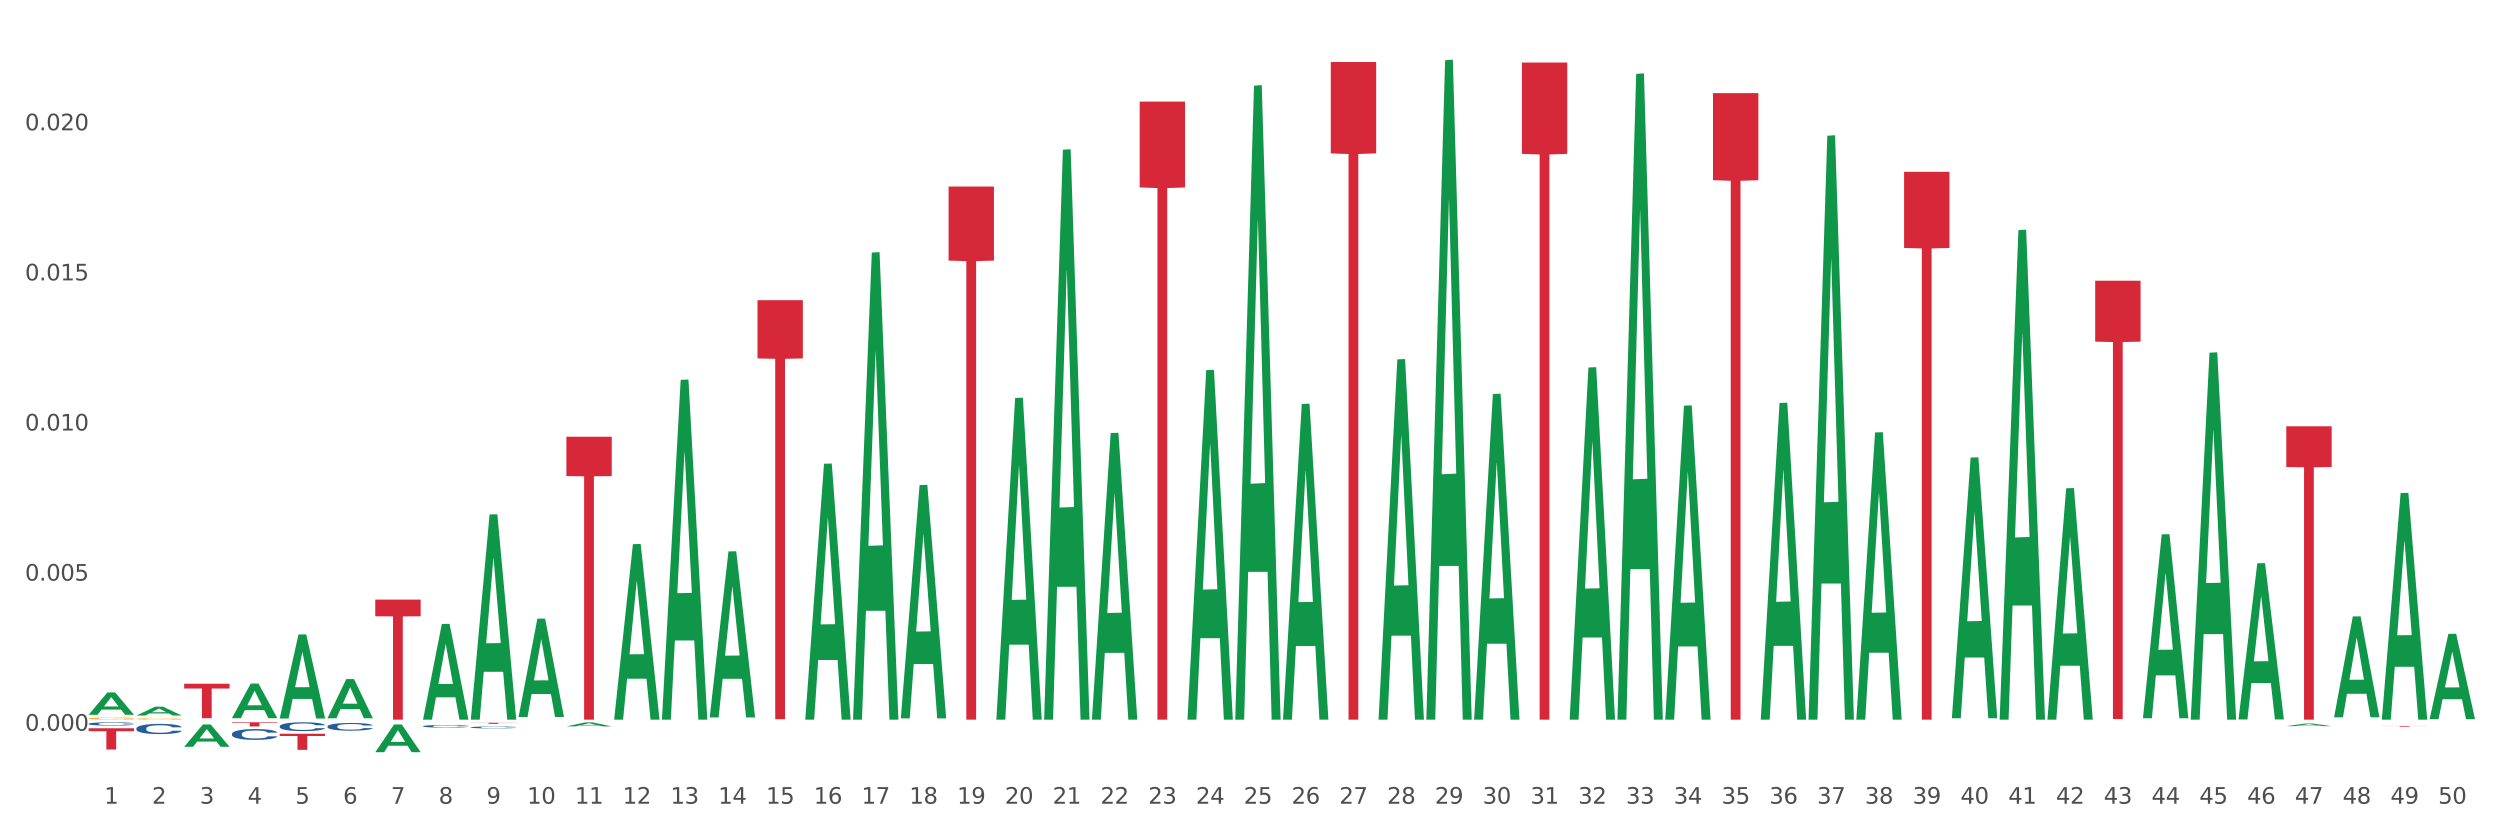 <?xml version="1.0" encoding="utf-8" standalone="no"?>
<!DOCTYPE svg PUBLIC "-//W3C//DTD SVG 1.1//EN"
  "http://www.w3.org/Graphics/SVG/1.1/DTD/svg11.dtd">
<svg xmlns:xlink="http://www.w3.org/1999/xlink" width="1080pt" height="360pt" viewBox="0 0 1080 360" xmlns="http://www.w3.org/2000/svg" version="1.1">
 <rect x="0" y="0" width="1080" height="360" fill="#333333" stroke="none"/>
 <defs>
  <style type="text/css">*{stroke-linejoin: round; stroke-linecap: butt}</style>
 </defs>
 <g id="figure_1">
  <g id="patch_1">
   <path d="M 0 360 
L 1080 360 
L 1080 0 
L 0 0 
z
" style="fill: #ffffff; stroke: #ffffff; stroke-linejoin: miter"/>
  </g>
  <g id="axes_1">
   <g id="matplotlib.axis_1">
    <g id="xtick_1">
     <g id="text_1">
      <!-- 1 -->
      <g style="fill: #4d4d4d" transform="translate(45.033 347.204) scale(0.096 -0.096)">
       <defs>
        <path id="DejaVuSans-31" d="M 794 531 
L 1825 531 
L 1825 4091 
L 703 3866 
L 703 4441 
L 1819 4666 
L 2450 4666 
L 2450 531 
L 3481 531 
L 3481 0 
L 794 0 
L 794 531 
z
" transform="scale(0.016)"/>
       </defs>
       <use xlink:href="#DejaVuSans-31"/>
      </g>
     </g>
    </g>
    <g id="xtick_2">
     <g id="text_2">
      <!-- 2 -->
      <g style="fill: #4d4d4d" transform="translate(65.671 347.204) scale(0.096 -0.096)">
       <defs>
        <path id="DejaVuSans-32" d="M 1228 531 
L 3431 531 
L 3431 0 
L 469 0 
L 469 531 
Q 828 903 1448 1529 
Q 2069 2156 2228 2338 
Q 2531 2678 2651 2914 
Q 2772 3150 2772 3378 
Q 2772 3750 2511 3984 
Q 2250 4219 1831 4219 
Q 1534 4219 1204 4116 
Q 875 4013 500 3803 
L 500 4441 
Q 881 4594 1212 4672 
Q 1544 4750 1819 4750 
Q 2544 4750 2975 4387 
Q 3406 4025 3406 3419 
Q 3406 3131 3298 2873 
Q 3191 2616 2906 2266 
Q 2828 2175 2409 1742 
Q 1991 1309 1228 531 
z
" transform="scale(0.016)"/>
       </defs>
       <use xlink:href="#DejaVuSans-32"/>
      </g>
     </g>
    </g>
    <g id="xtick_3">
     <g id="text_3">
      <!-- 3 -->
      <g style="fill: #4d4d4d" transform="translate(86.31 347.204) scale(0.096 -0.096)">
       <defs>
        <path id="DejaVuSans-33" d="M 2597 2516 
Q 3050 2419 3304 2112 
Q 3559 1806 3559 1356 
Q 3559 666 3084 287 
Q 2609 -91 1734 -91 
Q 1441 -91 1130 -33 
Q 819 25 488 141 
L 488 750 
Q 750 597 1062 519 
Q 1375 441 1716 441 
Q 2309 441 2620 675 
Q 2931 909 2931 1356 
Q 2931 1769 2642 2001 
Q 2353 2234 1838 2234 
L 1294 2234 
L 1294 2753 
L 1863 2753 
Q 2328 2753 2575 2939 
Q 2822 3125 2822 3475 
Q 2822 3834 2567 4026 
Q 2313 4219 1838 4219 
Q 1578 4219 1281 4162 
Q 984 4106 628 3988 
L 628 4550 
Q 988 4650 1302 4700 
Q 1616 4750 1894 4750 
Q 2613 4750 3031 4423 
Q 3450 4097 3450 3541 
Q 3450 3153 3228 2886 
Q 3006 2619 2597 2516 
z
" transform="scale(0.016)"/>
       </defs>
       <use xlink:href="#DejaVuSans-33"/>
      </g>
     </g>
    </g>
    <g id="xtick_4">
     <g id="text_4">
      <!-- 4 -->
      <g style="fill: #4d4d4d" transform="translate(106.949 347.204) scale(0.096 -0.096)">
       <defs>
        <path id="DejaVuSans-34" d="M 2419 4116 
L 825 1625 
L 2419 1625 
L 2419 4116 
z
M 2253 4666 
L 3047 4666 
L 3047 1625 
L 3713 1625 
L 3713 1100 
L 3047 1100 
L 3047 0 
L 2419 0 
L 2419 1100 
L 313 1100 
L 313 1709 
L 2253 4666 
z
" transform="scale(0.016)"/>
       </defs>
       <use xlink:href="#DejaVuSans-34"/>
      </g>
     </g>
    </g>
    <g id="xtick_5">
     <g id="text_5">
      <!-- 5 -->
      <g style="fill: #4d4d4d" transform="translate(127.588 347.204) scale(0.096 -0.096)">
       <defs>
        <path id="DejaVuSans-35" d="M 691 4666 
L 3169 4666 
L 3169 4134 
L 1269 4134 
L 1269 2991 
Q 1406 3038 1543 3061 
Q 1681 3084 1819 3084 
Q 2600 3084 3056 2656 
Q 3513 2228 3513 1497 
Q 3513 744 3044 326 
Q 2575 -91 1722 -91 
Q 1428 -91 1123 -41 
Q 819 9 494 109 
L 494 744 
Q 775 591 1075 516 
Q 1375 441 1709 441 
Q 2250 441 2565 725 
Q 2881 1009 2881 1497 
Q 2881 1984 2565 2268 
Q 2250 2553 1709 2553 
Q 1456 2553 1204 2497 
Q 953 2441 691 2322 
L 691 4666 
z
" transform="scale(0.016)"/>
       </defs>
       <use xlink:href="#DejaVuSans-35"/>
      </g>
     </g>
    </g>
    <g id="xtick_6">
     <g id="text_6">
      <!-- 6 -->
      <g style="fill: #4d4d4d" transform="translate(148.227 347.204) scale(0.096 -0.096)">
       <defs>
        <path id="DejaVuSans-36" d="M 2113 2584 
Q 1688 2584 1439 2293 
Q 1191 2003 1191 1497 
Q 1191 994 1439 701 
Q 1688 409 2113 409 
Q 2538 409 2786 701 
Q 3034 994 3034 1497 
Q 3034 2003 2786 2293 
Q 2538 2584 2113 2584 
z
M 3366 4563 
L 3366 3988 
Q 3128 4100 2886 4159 
Q 2644 4219 2406 4219 
Q 1781 4219 1451 3797 
Q 1122 3375 1075 2522 
Q 1259 2794 1537 2939 
Q 1816 3084 2150 3084 
Q 2853 3084 3261 2657 
Q 3669 2231 3669 1497 
Q 3669 778 3244 343 
Q 2819 -91 2113 -91 
Q 1303 -91 875 529 
Q 447 1150 447 2328 
Q 447 3434 972 4092 
Q 1497 4750 2381 4750 
Q 2619 4750 2861 4703 
Q 3103 4656 3366 4563 
z
" transform="scale(0.016)"/>
       </defs>
       <use xlink:href="#DejaVuSans-36"/>
      </g>
     </g>
    </g>
    <g id="xtick_7">
     <g id="text_7">
      <!-- 7 -->
      <g style="fill: #4d4d4d" transform="translate(168.866 347.204) scale(0.096 -0.096)">
       <defs>
        <path id="DejaVuSans-37" d="M 525 4666 
L 3525 4666 
L 3525 4397 
L 1831 0 
L 1172 0 
L 2766 4134 
L 525 4134 
L 525 4666 
z
" transform="scale(0.016)"/>
       </defs>
       <use xlink:href="#DejaVuSans-37"/>
      </g>
     </g>
    </g>
    <g id="xtick_8">
     <g id="text_8">
      <!-- 8 -->
      <g style="fill: #4d4d4d" transform="translate(189.505 347.204) scale(0.096 -0.096)">
       <defs>
        <path id="DejaVuSans-38" d="M 2034 2216 
Q 1584 2216 1326 1975 
Q 1069 1734 1069 1313 
Q 1069 891 1326 650 
Q 1584 409 2034 409 
Q 2484 409 2743 651 
Q 3003 894 3003 1313 
Q 3003 1734 2745 1975 
Q 2488 2216 2034 2216 
z
M 1403 2484 
Q 997 2584 770 2862 
Q 544 3141 544 3541 
Q 544 4100 942 4425 
Q 1341 4750 2034 4750 
Q 2731 4750 3128 4425 
Q 3525 4100 3525 3541 
Q 3525 3141 3298 2862 
Q 3072 2584 2669 2484 
Q 3125 2378 3379 2068 
Q 3634 1759 3634 1313 
Q 3634 634 3220 271 
Q 2806 -91 2034 -91 
Q 1263 -91 848 271 
Q 434 634 434 1313 
Q 434 1759 690 2068 
Q 947 2378 1403 2484 
z
M 1172 3481 
Q 1172 3119 1398 2916 
Q 1625 2713 2034 2713 
Q 2441 2713 2670 2916 
Q 2900 3119 2900 3481 
Q 2900 3844 2670 4047 
Q 2441 4250 2034 4250 
Q 1625 4250 1398 4047 
Q 1172 3844 1172 3481 
z
" transform="scale(0.016)"/>
       </defs>
       <use xlink:href="#DejaVuSans-38"/>
      </g>
     </g>
    </g>
    <g id="xtick_9">
     <g id="text_9">
      <!-- 9 -->
      <g style="fill: #4d4d4d" transform="translate(210.144 347.204) scale(0.096 -0.096)">
       <defs>
        <path id="DejaVuSans-39" d="M 703 97 
L 703 672 
Q 941 559 1184 500 
Q 1428 441 1663 441 
Q 2288 441 2617 861 
Q 2947 1281 2994 2138 
Q 2813 1869 2534 1725 
Q 2256 1581 1919 1581 
Q 1219 1581 811 2004 
Q 403 2428 403 3163 
Q 403 3881 828 4315 
Q 1253 4750 1959 4750 
Q 2769 4750 3195 4129 
Q 3622 3509 3622 2328 
Q 3622 1225 3098 567 
Q 2575 -91 1691 -91 
Q 1453 -91 1209 -44 
Q 966 3 703 97 
z
M 1959 2075 
Q 2384 2075 2632 2365 
Q 2881 2656 2881 3163 
Q 2881 3666 2632 3958 
Q 2384 4250 1959 4250 
Q 1534 4250 1286 3958 
Q 1038 3666 1038 3163 
Q 1038 2656 1286 2365 
Q 1534 2075 1959 2075 
z
" transform="scale(0.016)"/>
       </defs>
       <use xlink:href="#DejaVuSans-39"/>
      </g>
     </g>
    </g>
    <g id="xtick_10">
     <g id="text_10">
      <!-- 10 -->
      <g style="fill: #4d4d4d" transform="translate(227.729 347.204) scale(0.096 -0.096)">
       <defs>
        <path id="DejaVuSans-30" d="M 2034 4250 
Q 1547 4250 1301 3770 
Q 1056 3291 1056 2328 
Q 1056 1369 1301 889 
Q 1547 409 2034 409 
Q 2525 409 2770 889 
Q 3016 1369 3016 2328 
Q 3016 3291 2770 3770 
Q 2525 4250 2034 4250 
z
M 2034 4750 
Q 2819 4750 3233 4129 
Q 3647 3509 3647 2328 
Q 3647 1150 3233 529 
Q 2819 -91 2034 -91 
Q 1250 -91 836 529 
Q 422 1150 422 2328 
Q 422 3509 836 4129 
Q 1250 4750 2034 4750 
z
" transform="scale(0.016)"/>
       </defs>
       <use xlink:href="#DejaVuSans-31"/>
       <use xlink:href="#DejaVuSans-30" transform="translate(63.623 0)"/>
      </g>
     </g>
    </g>
    <g id="xtick_11">
     <g id="text_11">
      <!-- 11 -->
      <g style="fill: #4d4d4d" transform="translate(248.368 347.204) scale(0.096 -0.096)">
       <use xlink:href="#DejaVuSans-31"/>
       <use xlink:href="#DejaVuSans-31" transform="translate(63.623 0)"/>
      </g>
     </g>
    </g>
    <g id="xtick_12">
     <g id="text_12">
      <!-- 12 -->
      <g style="fill: #4d4d4d" transform="translate(269.007 347.204) scale(0.096 -0.096)">
       <use xlink:href="#DejaVuSans-31"/>
       <use xlink:href="#DejaVuSans-32" transform="translate(63.623 0)"/>
      </g>
     </g>
    </g>
    <g id="xtick_13">
     <g id="text_13">
      <!-- 13 -->
      <g style="fill: #4d4d4d" transform="translate(289.646 347.204) scale(0.096 -0.096)">
       <use xlink:href="#DejaVuSans-31"/>
       <use xlink:href="#DejaVuSans-33" transform="translate(63.623 0)"/>
      </g>
     </g>
    </g>
    <g id="xtick_14">
     <g id="text_14">
      <!-- 14 -->
      <g style="fill: #4d4d4d" transform="translate(310.285 347.204) scale(0.096 -0.096)">
       <use xlink:href="#DejaVuSans-31"/>
       <use xlink:href="#DejaVuSans-34" transform="translate(63.623 0)"/>
      </g>
     </g>
    </g>
    <g id="xtick_15">
     <g id="text_15">
      <!-- 15 -->
      <g style="fill: #4d4d4d" transform="translate(330.924 347.204) scale(0.096 -0.096)">
       <use xlink:href="#DejaVuSans-31"/>
       <use xlink:href="#DejaVuSans-35" transform="translate(63.623 0)"/>
      </g>
     </g>
    </g>
    <g id="xtick_16">
     <g id="text_16">
      <!-- 16 -->
      <g style="fill: #4d4d4d" transform="translate(351.563 347.204) scale(0.096 -0.096)">
       <use xlink:href="#DejaVuSans-31"/>
       <use xlink:href="#DejaVuSans-36" transform="translate(63.623 0)"/>
      </g>
     </g>
    </g>
    <g id="xtick_17">
     <g id="text_17">
      <!-- 17 -->
      <g style="fill: #4d4d4d" transform="translate(372.202 347.204) scale(0.096 -0.096)">
       <use xlink:href="#DejaVuSans-31"/>
       <use xlink:href="#DejaVuSans-37" transform="translate(63.623 0)"/>
      </g>
     </g>
    </g>
    <g id="xtick_18">
     <g id="text_18">
      <!-- 18 -->
      <g style="fill: #4d4d4d" transform="translate(392.841 347.204) scale(0.096 -0.096)">
       <use xlink:href="#DejaVuSans-31"/>
       <use xlink:href="#DejaVuSans-38" transform="translate(63.623 0)"/>
      </g>
     </g>
    </g>
    <g id="xtick_19">
     <g id="text_19">
      <!-- 19 -->
      <g style="fill: #4d4d4d" transform="translate(413.48 347.204) scale(0.096 -0.096)">
       <use xlink:href="#DejaVuSans-31"/>
       <use xlink:href="#DejaVuSans-39" transform="translate(63.623 0)"/>
      </g>
     </g>
    </g>
    <g id="xtick_20">
     <g id="text_20">
      <!-- 20 -->
      <g style="fill: #4d4d4d" transform="translate(434.119 347.204) scale(0.096 -0.096)">
       <use xlink:href="#DejaVuSans-32"/>
       <use xlink:href="#DejaVuSans-30" transform="translate(63.623 0)"/>
      </g>
     </g>
    </g>
    <g id="xtick_21">
     <g id="text_21">
      <!-- 21 -->
      <g style="fill: #4d4d4d" transform="translate(454.758 347.204) scale(0.096 -0.096)">
       <use xlink:href="#DejaVuSans-32"/>
       <use xlink:href="#DejaVuSans-31" transform="translate(63.623 0)"/>
      </g>
     </g>
    </g>
    <g id="xtick_22">
     <g id="text_22">
      <!-- 22 -->
      <g style="fill: #4d4d4d" transform="translate(475.397 347.204) scale(0.096 -0.096)">
       <use xlink:href="#DejaVuSans-32"/>
       <use xlink:href="#DejaVuSans-32" transform="translate(63.623 0)"/>
      </g>
     </g>
    </g>
    <g id="xtick_23">
     <g id="text_23">
      <!-- 23 -->
      <g style="fill: #4d4d4d" transform="translate(496.036 347.204) scale(0.096 -0.096)">
       <use xlink:href="#DejaVuSans-32"/>
       <use xlink:href="#DejaVuSans-33" transform="translate(63.623 0)"/>
      </g>
     </g>
    </g>
    <g id="xtick_24">
     <g id="text_24">
      <!-- 24 -->
      <g style="fill: #4d4d4d" transform="translate(516.675 347.204) scale(0.096 -0.096)">
       <use xlink:href="#DejaVuSans-32"/>
       <use xlink:href="#DejaVuSans-34" transform="translate(63.623 0)"/>
      </g>
     </g>
    </g>
    <g id="xtick_25">
     <g id="text_25">
      <!-- 25 -->
      <g style="fill: #4d4d4d" transform="translate(537.314 347.204) scale(0.096 -0.096)">
       <use xlink:href="#DejaVuSans-32"/>
       <use xlink:href="#DejaVuSans-35" transform="translate(63.623 0)"/>
      </g>
     </g>
    </g>
    <g id="xtick_26">
     <g id="text_26">
      <!-- 26 -->
      <g style="fill: #4d4d4d" transform="translate(557.953 347.204) scale(0.096 -0.096)">
       <use xlink:href="#DejaVuSans-32"/>
       <use xlink:href="#DejaVuSans-36" transform="translate(63.623 0)"/>
      </g>
     </g>
    </g>
    <g id="xtick_27">
     <g id="text_27">
      <!-- 27 -->
      <g style="fill: #4d4d4d" transform="translate(578.592 347.204) scale(0.096 -0.096)">
       <use xlink:href="#DejaVuSans-32"/>
       <use xlink:href="#DejaVuSans-37" transform="translate(63.623 0)"/>
      </g>
     </g>
    </g>
    <g id="xtick_28">
     <g id="text_28">
      <!-- 28 -->
      <g style="fill: #4d4d4d" transform="translate(599.231 347.204) scale(0.096 -0.096)">
       <use xlink:href="#DejaVuSans-32"/>
       <use xlink:href="#DejaVuSans-38" transform="translate(63.623 0)"/>
      </g>
     </g>
    </g>
    <g id="xtick_29">
     <g id="text_29">
      <!-- 29 -->
      <g style="fill: #4d4d4d" transform="translate(619.87 347.204) scale(0.096 -0.096)">
       <use xlink:href="#DejaVuSans-32"/>
       <use xlink:href="#DejaVuSans-39" transform="translate(63.623 0)"/>
      </g>
     </g>
    </g>
    <g id="xtick_30">
     <g id="text_30">
      <!-- 30 -->
      <g style="fill: #4d4d4d" transform="translate(640.509 347.204) scale(0.096 -0.096)">
       <use xlink:href="#DejaVuSans-33"/>
       <use xlink:href="#DejaVuSans-30" transform="translate(63.623 0)"/>
      </g>
     </g>
    </g>
    <g id="xtick_31">
     <g id="text_31">
      <!-- 31 -->
      <g style="fill: #4d4d4d" transform="translate(661.148 347.204) scale(0.096 -0.096)">
       <use xlink:href="#DejaVuSans-33"/>
       <use xlink:href="#DejaVuSans-31" transform="translate(63.623 0)"/>
      </g>
     </g>
    </g>
    <g id="xtick_32">
     <g id="text_32">
      <!-- 32 -->
      <g style="fill: #4d4d4d" transform="translate(681.787 347.204) scale(0.096 -0.096)">
       <use xlink:href="#DejaVuSans-33"/>
       <use xlink:href="#DejaVuSans-32" transform="translate(63.623 0)"/>
      </g>
     </g>
    </g>
    <g id="xtick_33">
     <g id="text_33">
      <!-- 33 -->
      <g style="fill: #4d4d4d" transform="translate(702.426 347.204) scale(0.096 -0.096)">
       <use xlink:href="#DejaVuSans-33"/>
       <use xlink:href="#DejaVuSans-33" transform="translate(63.623 0)"/>
      </g>
     </g>
    </g>
    <g id="xtick_34">
     <g id="text_34">
      <!-- 34 -->
      <g style="fill: #4d4d4d" transform="translate(723.065 347.204) scale(0.096 -0.096)">
       <use xlink:href="#DejaVuSans-33"/>
       <use xlink:href="#DejaVuSans-34" transform="translate(63.623 0)"/>
      </g>
     </g>
    </g>
    <g id="xtick_35">
     <g id="text_35">
      <!-- 35 -->
      <g style="fill: #4d4d4d" transform="translate(743.704 347.204) scale(0.096 -0.096)">
       <use xlink:href="#DejaVuSans-33"/>
       <use xlink:href="#DejaVuSans-35" transform="translate(63.623 0)"/>
      </g>
     </g>
    </g>
    <g id="xtick_36">
     <g id="text_36">
      <!-- 36 -->
      <g style="fill: #4d4d4d" transform="translate(764.343 347.204) scale(0.096 -0.096)">
       <use xlink:href="#DejaVuSans-33"/>
       <use xlink:href="#DejaVuSans-36" transform="translate(63.623 0)"/>
      </g>
     </g>
    </g>
    <g id="xtick_37">
     <g id="text_37">
      <!-- 37 -->
      <g style="fill: #4d4d4d" transform="translate(784.982 347.204) scale(0.096 -0.096)">
       <use xlink:href="#DejaVuSans-33"/>
       <use xlink:href="#DejaVuSans-37" transform="translate(63.623 0)"/>
      </g>
     </g>
    </g>
    <g id="xtick_38">
     <g id="text_38">
      <!-- 38 -->
      <g style="fill: #4d4d4d" transform="translate(805.621 347.204) scale(0.096 -0.096)">
       <use xlink:href="#DejaVuSans-33"/>
       <use xlink:href="#DejaVuSans-38" transform="translate(63.623 0)"/>
      </g>
     </g>
    </g>
    <g id="xtick_39">
     <g id="text_39">
      <!-- 39 -->
      <g style="fill: #4d4d4d" transform="translate(826.26 347.204) scale(0.096 -0.096)">
       <use xlink:href="#DejaVuSans-33"/>
       <use xlink:href="#DejaVuSans-39" transform="translate(63.623 0)"/>
      </g>
     </g>
    </g>
    <g id="xtick_40">
     <g id="text_40">
      <!-- 40 -->
      <g style="fill: #4d4d4d" transform="translate(846.899 347.204) scale(0.096 -0.096)">
       <use xlink:href="#DejaVuSans-34"/>
       <use xlink:href="#DejaVuSans-30" transform="translate(63.623 0)"/>
      </g>
     </g>
    </g>
    <g id="xtick_41">
     <g id="text_41">
      <!-- 41 -->
      <g style="fill: #4d4d4d" transform="translate(867.538 347.204) scale(0.096 -0.096)">
       <use xlink:href="#DejaVuSans-34"/>
       <use xlink:href="#DejaVuSans-31" transform="translate(63.623 0)"/>
      </g>
     </g>
    </g>
    <g id="xtick_42">
     <g id="text_42">
      <!-- 42 -->
      <g style="fill: #4d4d4d" transform="translate(888.177 347.204) scale(0.096 -0.096)">
       <use xlink:href="#DejaVuSans-34"/>
       <use xlink:href="#DejaVuSans-32" transform="translate(63.623 0)"/>
      </g>
     </g>
    </g>
    <g id="xtick_43">
     <g id="text_43">
      <!-- 43 -->
      <g style="fill: #4d4d4d" transform="translate(908.816 347.204) scale(0.096 -0.096)">
       <use xlink:href="#DejaVuSans-34"/>
       <use xlink:href="#DejaVuSans-33" transform="translate(63.623 0)"/>
      </g>
     </g>
    </g>
    <g id="xtick_44">
     <g id="text_44">
      <!-- 44 -->
      <g style="fill: #4d4d4d" transform="translate(929.455 347.204) scale(0.096 -0.096)">
       <use xlink:href="#DejaVuSans-34"/>
       <use xlink:href="#DejaVuSans-34" transform="translate(63.623 0)"/>
      </g>
     </g>
    </g>
    <g id="xtick_45">
     <g id="text_45">
      <!-- 45 -->
      <g style="fill: #4d4d4d" transform="translate(950.094 347.204) scale(0.096 -0.096)">
       <use xlink:href="#DejaVuSans-34"/>
       <use xlink:href="#DejaVuSans-35" transform="translate(63.623 0)"/>
      </g>
     </g>
    </g>
    <g id="xtick_46">
     <g id="text_46">
      <!-- 46 -->
      <g style="fill: #4d4d4d" transform="translate(970.733 347.204) scale(0.096 -0.096)">
       <use xlink:href="#DejaVuSans-34"/>
       <use xlink:href="#DejaVuSans-36" transform="translate(63.623 0)"/>
      </g>
     </g>
    </g>
    <g id="xtick_47">
     <g id="text_47">
      <!-- 47 -->
      <g style="fill: #4d4d4d" transform="translate(991.372 347.204) scale(0.096 -0.096)">
       <use xlink:href="#DejaVuSans-34"/>
       <use xlink:href="#DejaVuSans-37" transform="translate(63.623 0)"/>
      </g>
     </g>
    </g>
    <g id="xtick_48">
     <g id="text_48">
      <!-- 48 -->
      <g style="fill: #4d4d4d" transform="translate(1012.011 347.204) scale(0.096 -0.096)">
       <use xlink:href="#DejaVuSans-34"/>
       <use xlink:href="#DejaVuSans-38" transform="translate(63.623 0)"/>
      </g>
     </g>
    </g>
    <g id="xtick_49">
     <g id="text_49">
      <!-- 49 -->
      <g style="fill: #4d4d4d" transform="translate(1032.65 347.204) scale(0.096 -0.096)">
       <use xlink:href="#DejaVuSans-34"/>
       <use xlink:href="#DejaVuSans-39" transform="translate(63.623 0)"/>
      </g>
     </g>
    </g>
    <g id="xtick_50">
     <g id="text_50">
      <!-- 50 -->
      <g style="fill: #4d4d4d" transform="translate(1053.288 347.204) scale(0.096 -0.096)">
       <use xlink:href="#DejaVuSans-35"/>
       <use xlink:href="#DejaVuSans-30" transform="translate(63.623 0)"/>
      </g>
     </g>
    </g>
    <g id="xtick_51"/>
    <g id="xtick_52"/>
    <g id="xtick_53"/>
    <g id="xtick_54"/>
    <g id="xtick_55"/>
    <g id="xtick_56"/>
    <g id="xtick_57"/>
    <g id="xtick_58"/>
    <g id="xtick_59"/>
    <g id="xtick_60"/>
    <g id="xtick_61"/>
    <g id="xtick_62"/>
    <g id="xtick_63"/>
    <g id="xtick_64"/>
    <g id="xtick_65"/>
    <g id="xtick_66"/>
    <g id="xtick_67"/>
    <g id="xtick_68"/>
    <g id="xtick_69"/>
    <g id="xtick_70"/>
    <g id="xtick_71"/>
    <g id="xtick_72"/>
    <g id="xtick_73"/>
    <g id="xtick_74"/>
    <g id="xtick_75"/>
    <g id="xtick_76"/>
    <g id="xtick_77"/>
    <g id="xtick_78"/>
    <g id="xtick_79"/>
    <g id="xtick_80"/>
    <g id="xtick_81"/>
    <g id="xtick_82"/>
    <g id="xtick_83"/>
    <g id="xtick_84"/>
    <g id="xtick_85"/>
    <g id="xtick_86"/>
    <g id="xtick_87"/>
    <g id="xtick_88"/>
    <g id="xtick_89"/>
    <g id="xtick_90"/>
    <g id="xtick_91"/>
    <g id="xtick_92"/>
    <g id="xtick_93"/>
    <g id="xtick_94"/>
    <g id="xtick_95"/>
    <g id="xtick_96"/>
    <g id="xtick_97"/>
    <g id="xtick_98"/>
    <g id="xtick_99"/>
   </g>
   <g id="matplotlib.axis_2">
    <g id="ytick_1">
     <g id="text_51">
      <!-- 0.000 -->
      <g style="fill: #4d4d4d" transform="translate(10.8 315.679) scale(0.096 -0.096)">
       <defs>
        <path id="DejaVuSans-2e" d="M 684 794 
L 1344 794 
L 1344 0 
L 684 0 
L 684 794 
z
" transform="scale(0.016)"/>
       </defs>
       <use xlink:href="#DejaVuSans-30"/>
       <use xlink:href="#DejaVuSans-2e" transform="translate(63.623 0)"/>
       <use xlink:href="#DejaVuSans-30" transform="translate(95.41 0)"/>
       <use xlink:href="#DejaVuSans-30" transform="translate(159.033 0)"/>
       <use xlink:href="#DejaVuSans-30" transform="translate(222.656 0)"/>
      </g>
     </g>
    </g>
    <g id="ytick_2">
     <g id="text_52">
      <!-- 0.005 -->
      <g style="fill: #4d4d4d" transform="translate(10.8 250.833) scale(0.096 -0.096)">
       <use xlink:href="#DejaVuSans-30"/>
       <use xlink:href="#DejaVuSans-2e" transform="translate(63.623 0)"/>
       <use xlink:href="#DejaVuSans-30" transform="translate(95.41 0)"/>
       <use xlink:href="#DejaVuSans-30" transform="translate(159.033 0)"/>
       <use xlink:href="#DejaVuSans-35" transform="translate(222.656 0)"/>
      </g>
     </g>
    </g>
    <g id="ytick_3">
     <g id="text_53">
      <!-- 0.010 -->
      <g style="fill: #4d4d4d" transform="translate(10.8 185.986) scale(0.096 -0.096)">
       <use xlink:href="#DejaVuSans-30"/>
       <use xlink:href="#DejaVuSans-2e" transform="translate(63.623 0)"/>
       <use xlink:href="#DejaVuSans-30" transform="translate(95.41 0)"/>
       <use xlink:href="#DejaVuSans-31" transform="translate(159.033 0)"/>
       <use xlink:href="#DejaVuSans-30" transform="translate(222.656 0)"/>
      </g>
     </g>
    </g>
    <g id="ytick_4">
     <g id="text_54">
      <!-- 0.015 -->
      <g style="fill: #4d4d4d" transform="translate(10.8 121.14) scale(0.096 -0.096)">
       <use xlink:href="#DejaVuSans-30"/>
       <use xlink:href="#DejaVuSans-2e" transform="translate(63.623 0)"/>
       <use xlink:href="#DejaVuSans-30" transform="translate(95.41 0)"/>
       <use xlink:href="#DejaVuSans-31" transform="translate(159.033 0)"/>
       <use xlink:href="#DejaVuSans-35" transform="translate(222.656 0)"/>
      </g>
     </g>
    </g>
    <g id="ytick_5">
     <g id="text_55">
      <!-- 0.020 -->
      <g style="fill: #4d4d4d" transform="translate(10.8 56.294) scale(0.096 -0.096)">
       <use xlink:href="#DejaVuSans-30"/>
       <use xlink:href="#DejaVuSans-2e" transform="translate(63.623 0)"/>
       <use xlink:href="#DejaVuSans-30" transform="translate(95.41 0)"/>
       <use xlink:href="#DejaVuSans-32" transform="translate(159.033 0)"/>
       <use xlink:href="#DejaVuSans-30" transform="translate(222.656 0)"/>
      </g>
     </g>
    </g>
    <g id="ytick_6"/>
    <g id="ytick_7"/>
    <g id="ytick_8"/>
    <g id="ytick_9"/>
    <g id="ytick_10"/>
   </g>
   <g id="PolyCollection_1">
    <path d="M 38.283 308.777 
L 38.303 308.768 
L 46.389 299.134 
L 49.744 299.125 
L 57.89 308.795 
L 54.009 308.795 
L 52.25 306.543 
L 43.902 306.543 
L 43.842 306.58 
L 42.144 308.795 
L 38.283 308.795 
L 38.283 308.777 
L 44.953 305.2 
L 51.199 305.191 
L 48.107 301.186 
L 48.066 301.168 
L 48.026 301.195 
L 44.933 305.191 
L 44.953 305.2 
L 38.283 308.777 
z
" clip-path="url(#pf88a12911d)" style="fill: #109648"/>
    <path d="M 946.398 310.589 
L 946.418 310.44 
L 954.504 152.347 
L 957.859 152.198 
L 966.005 310.887 
L 962.124 310.887 
L 960.366 273.934 
L 952.017 273.934 
L 951.957 274.53 
L 950.259 310.887 
L 946.398 310.887 
L 946.398 310.589 
L 953.069 251.881 
L 959.314 251.732 
L 956.222 186.022 
L 956.181 185.724 
L 956.141 186.171 
L 953.048 251.732 
L 953.069 251.881 
L 946.398 310.589 
z
" clip-path="url(#pf88a12911d)" style="fill: #109648"/>
    <path d="M 967.037 310.668 
L 967.057 310.604 
L 975.143 243.341 
L 978.498 243.278 
L 986.644 310.795 
L 982.763 310.795 
L 981.005 295.072 
L 972.656 295.072 
L 972.596 295.326 
L 970.898 310.795 
L 967.037 310.795 
L 967.037 310.668 
L 973.707 285.69 
L 979.953 285.626 
L 976.861 257.669 
L 976.82 257.542 
L 976.78 257.732 
L 973.687 285.626 
L 973.707 285.69 
L 967.037 310.668 
z
" clip-path="url(#pf88a12911d)" style="fill: #109648"/>
    <path d="M 987.676 313.692 
L 987.696 313.691 
L 995.782 312.575 
L 999.137 312.574 
L 1007.283 313.695 
L 1003.402 313.695 
L 1001.644 313.434 
L 993.295 313.434 
L 993.235 313.438 
L 991.537 313.695 
L 987.676 313.695 
L 987.676 313.692 
L 994.346 313.278 
L 1000.592 313.277 
L 997.5 312.813 
L 997.459 312.81 
L 997.419 312.814 
L 994.326 313.277 
L 994.346 313.278 
L 987.676 313.692 
z
" clip-path="url(#pf88a12911d)" style="fill: #109648"/>
    <path d="M 1008.315 309.806 
L 1008.335 309.765 
L 1016.421 266.298 
L 1019.776 266.257 
L 1027.922 309.888 
L 1024.041 309.888 
L 1022.282 299.728 
L 1013.934 299.728 
L 1013.874 299.892 
L 1012.176 309.888 
L 1008.315 309.888 
L 1008.315 309.806 
L 1014.985 293.665 
L 1021.231 293.624 
L 1018.139 275.557 
L 1018.098 275.475 
L 1018.058 275.598 
L 1014.965 293.624 
L 1014.985 293.665 
L 1008.315 309.806 
z
" clip-path="url(#pf88a12911d)" style="fill: #109648"/>
    <path d="M 1028.954 310.703 
L 1028.974 310.611 
L 1037.06 212.988 
L 1040.415 212.896 
L 1048.561 310.887 
L 1044.68 310.887 
L 1042.921 288.068 
L 1034.573 288.068 
L 1034.513 288.436 
L 1032.815 310.887 
L 1028.954 310.887 
L 1028.954 310.703 
L 1035.624 274.451 
L 1041.87 274.359 
L 1038.778 233.782 
L 1038.737 233.598 
L 1038.697 233.874 
L 1035.604 274.359 
L 1035.624 274.451 
L 1028.954 310.703 
z
" clip-path="url(#pf88a12911d)" style="fill: #109648"/>
    <path d="M 1049.593 310.622 
L 1049.613 310.587 
L 1057.699 273.819 
L 1061.054 273.784 
L 1069.2 310.691 
L 1065.319 310.691 
L 1063.56 302.097 
L 1055.212 302.097 
L 1055.152 302.236 
L 1053.454 310.691 
L 1049.593 310.691 
L 1049.593 310.622 
L 1056.263 296.968 
L 1062.509 296.934 
L 1059.417 281.651 
L 1059.376 281.582 
L 1059.336 281.686 
L 1056.243 296.934 
L 1056.263 296.968 
L 1049.593 310.622 
z
" clip-path="url(#pf88a12911d)" style="fill: #109648"/>
    <path d="M 58.922 314.702 
L 58.945 314.698 
L 58.945 314.586 
L 59.015 314.432 
L 59.27 314.15 
L 59.594 313.937 
L 60.15 313.687 
L 60.452 313.582 
L 60.846 313.466 
L 61.657 313.276 
L 62.584 313.115 
L 63.233 313.026 
L 63.719 312.97 
L 64.809 312.869 
L 65.434 312.825 
L 66.083 312.789 
L 66.64 312.765 
L 67.567 312.736 
L 68.308 312.724 
L 69.166 312.72 
L 69.884 312.724 
L 70.835 312.74 
L 72.225 312.789 
L 72.758 312.817 
L 73.477 312.865 
L 74.218 312.93 
L 74.821 312.994 
L 75.516 313.087 
L 76.235 313.208 
L 76.93 313.361 
L 77.417 313.502 
L 77.811 313.651 
L 78.158 313.832 
L 78.413 314.03 
L 78.529 314.195 
L 74.288 314.195 
L 74.172 314.046 
L 73.94 313.885 
L 73.708 313.776 
L 73.453 313.687 
L 73.059 313.586 
L 72.712 313.522 
L 72.132 313.445 
L 71.599 313.397 
L 71.159 313.369 
L 70.626 313.345 
L 69.49 313.32 
L 68.679 313.32 
L 68.169 313.329 
L 67.544 313.349 
L 67.01 313.377 
L 66.385 313.425 
L 65.898 313.478 
L 65.411 313.546 
L 65.133 313.594 
L 64.716 313.683 
L 64.438 313.756 
L 64.067 313.88 
L 63.859 313.969 
L 63.488 314.199 
L 63.325 314.368 
L 63.256 314.485 
L 63.21 314.614 
L 63.21 315.242 
L 63.349 315.524 
L 63.465 315.645 
L 63.65 315.782 
L 63.998 315.959 
L 64.507 316.133 
L 65.04 316.257 
L 65.481 316.334 
L 65.898 316.39 
L 66.315 316.435 
L 66.825 316.475 
L 67.242 316.499 
L 67.868 316.523 
L 68.61 316.535 
L 69.189 316.535 
L 70.371 316.515 
L 70.904 316.495 
L 71.414 316.467 
L 71.97 316.423 
L 72.411 316.374 
L 72.665 316.338 
L 73.083 316.261 
L 73.407 316.181 
L 73.685 316.088 
L 73.871 316.008 
L 74.079 315.887 
L 74.241 315.75 
L 74.288 315.677 
L 78.529 315.677 
L 78.436 315.822 
L 78.274 315.963 
L 77.95 316.153 
L 77.695 316.261 
L 77.301 316.394 
L 76.884 316.507 
L 76.304 316.632 
L 75.771 316.725 
L 75.215 316.805 
L 74.612 316.878 
L 73.523 316.979 
L 73.129 317.007 
L 72.295 317.055 
L 71.646 317.083 
L 70.695 317.112 
L 69.722 317.128 
L 68.702 317.132 
L 67.798 317.124 
L 66.802 317.099 
L 66.176 317.075 
L 65.481 317.039 
L 64.67 316.983 
L 63.905 316.914 
L 63.186 316.834 
L 62.514 316.741 
L 61.889 316.636 
L 61.077 316.463 
L 60.475 316.294 
L 60.034 316.137 
L 59.733 316.004 
L 59.432 315.834 
L 59.27 315.718 
L 59.015 315.436 
L 58.922 315.174 
L 58.922 314.702 
z
" clip-path="url(#pf88a12911d)" style="fill: #255c99"/>
    <path d="M 1028.954 313.61 
L 1048.561 313.61 
L 1048.561 313.653 
L 1040.848 313.653 
L 1040.848 313.92 
L 1036.62 313.92 
L 1036.62 313.653 
L 1028.954 313.653 
L 1028.954 313.61 
L 1028.954 313.61 
z
" clip-path="url(#pf88a12911d)" style="fill: #d62839"/>
    <path d="M 987.676 184.136 
L 1007.283 184.136 
L 1007.283 201.75 
L 999.57 201.869 
L 999.57 310.887 
L 995.342 310.887 
L 995.342 201.869 
L 987.676 201.75 
L 987.676 184.255 
L 987.676 184.136 
z
" clip-path="url(#pf88a12911d)" style="fill: #d62839"/>
    <path d="M 905.12 121.268 
L 924.727 121.268 
L 924.727 147.583 
L 917.014 147.76 
L 917.014 310.627 
L 912.786 310.627 
L 912.786 147.76 
L 905.12 147.583 
L 905.12 121.446 
L 905.12 121.268 
z
" clip-path="url(#pf88a12911d)" style="fill: #d62839"/>
    <path d="M 822.564 74.224 
L 842.171 74.224 
L 842.171 107.112 
L 834.459 107.335 
L 834.459 310.887 
L 830.23 310.887 
L 830.23 107.335 
L 822.564 107.112 
L 822.564 74.446 
L 822.564 74.224 
z
" clip-path="url(#pf88a12911d)" style="fill: #d62839"/>
    <path d="M 740.008 40.225 
L 759.615 40.225 
L 759.615 77.838 
L 751.903 78.092 
L 751.903 310.887 
L 747.675 310.887 
L 747.675 78.092 
L 740.008 77.838 
L 740.008 40.479 
L 740.008 40.225 
z
" clip-path="url(#pf88a12911d)" style="fill: #d62839"/>
    <path d="M 657.452 27.025 
L 677.059 27.025 
L 677.059 66.472 
L 669.347 66.739 
L 669.347 310.887 
L 665.119 310.887 
L 665.119 66.739 
L 657.452 66.472 
L 657.452 27.291 
L 657.452 27.025 
z
" clip-path="url(#pf88a12911d)" style="fill: #d62839"/>
    <path d="M 574.896 26.785 
L 594.503 26.785 
L 594.503 66.266 
L 586.791 66.532 
L 586.791 310.887 
L 582.563 310.887 
L 582.563 66.532 
L 574.896 66.266 
L 574.896 27.052 
L 574.896 26.785 
z
" clip-path="url(#pf88a12911d)" style="fill: #d62839"/>
    <path d="M 492.341 43.881 
L 511.948 43.881 
L 511.948 80.986 
L 504.235 81.236 
L 504.235 310.887 
L 500.007 310.887 
L 500.007 81.236 
L 492.341 80.986 
L 492.341 44.131 
L 492.341 43.881 
z
" clip-path="url(#pf88a12911d)" style="fill: #d62839"/>
    <path d="M 409.785 80.571 
L 429.392 80.571 
L 429.392 112.577 
L 421.679 112.794 
L 421.679 310.887 
L 417.451 310.887 
L 417.451 112.794 
L 409.785 112.577 
L 409.785 80.787 
L 409.785 80.571 
z
" clip-path="url(#pf88a12911d)" style="fill: #d62839"/>
    <path d="M 327.229 129.687 
L 346.836 129.687 
L 346.836 154.841 
L 339.123 155.011 
L 339.123 310.692 
L 334.895 310.692 
L 334.895 155.011 
L 327.229 154.841 
L 327.229 129.857 
L 327.229 129.687 
z
" clip-path="url(#pf88a12911d)" style="fill: #d62839"/>
    <path d="M 100.2 317.057 
L 100.223 317.052 
L 100.223 316.933 
L 100.293 316.772 
L 100.548 316.474 
L 100.872 316.249 
L 101.428 315.985 
L 101.73 315.875 
L 102.124 315.751 
L 102.935 315.551 
L 103.862 315.381 
L 104.511 315.288 
L 104.997 315.228 
L 106.087 315.122 
L 106.712 315.075 
L 107.361 315.037 
L 107.918 315.011 
L 108.845 314.982 
L 109.586 314.969 
L 110.444 314.965 
L 111.162 314.969 
L 112.112 314.986 
L 113.503 315.037 
L 114.036 315.067 
L 114.755 315.118 
L 115.496 315.186 
L 116.099 315.254 
L 116.794 315.352 
L 117.513 315.479 
L 118.208 315.641 
L 118.695 315.79 
L 119.089 315.947 
L 119.436 316.138 
L 119.691 316.347 
L 119.807 316.521 
L 115.566 316.521 
L 115.45 316.364 
L 115.218 316.194 
L 114.986 316.079 
L 114.731 315.985 
L 114.337 315.879 
L 113.99 315.811 
L 113.41 315.73 
L 112.877 315.679 
L 112.437 315.649 
L 111.904 315.624 
L 110.768 315.598 
L 109.957 315.598 
L 109.447 315.607 
L 108.821 315.628 
L 108.288 315.658 
L 107.663 315.709 
L 107.176 315.764 
L 106.689 315.836 
L 106.411 315.887 
L 105.994 315.981 
L 105.716 316.057 
L 105.345 316.189 
L 105.136 316.283 
L 104.766 316.525 
L 104.603 316.704 
L 104.534 316.827 
L 104.488 316.963 
L 104.488 317.626 
L 104.627 317.924 
L 104.742 318.052 
L 104.928 318.196 
L 105.276 318.383 
L 105.785 318.566 
L 106.318 318.698 
L 106.759 318.779 
L 107.176 318.838 
L 107.593 318.885 
L 108.103 318.928 
L 108.52 318.953 
L 109.146 318.979 
L 109.888 318.991 
L 110.467 318.991 
L 111.649 318.97 
L 112.182 318.949 
L 112.692 318.919 
L 113.248 318.872 
L 113.688 318.821 
L 113.943 318.783 
L 114.361 318.702 
L 114.685 318.617 
L 114.963 318.519 
L 115.149 318.434 
L 115.357 318.307 
L 115.519 318.162 
L 115.566 318.086 
L 119.807 318.086 
L 119.714 318.239 
L 119.552 318.388 
L 119.228 318.587 
L 118.973 318.702 
L 118.579 318.842 
L 118.161 318.962 
L 117.582 319.093 
L 117.049 319.191 
L 116.493 319.276 
L 115.89 319.353 
L 114.801 319.459 
L 114.407 319.489 
L 113.573 319.54 
L 112.924 319.57 
L 111.973 319.599 
L 111 319.616 
L 109.98 319.621 
L 109.076 319.612 
L 108.08 319.587 
L 107.454 319.561 
L 106.759 319.523 
L 105.948 319.463 
L 105.183 319.391 
L 104.464 319.306 
L 103.792 319.208 
L 103.166 319.098 
L 102.355 318.915 
L 101.753 318.736 
L 101.312 318.57 
L 101.011 318.43 
L 100.71 318.251 
L 100.548 318.128 
L 100.293 317.831 
L 100.2 317.554 
L 100.2 317.057 
z
" clip-path="url(#pf88a12911d)" style="fill: #255c99"/>
    <path d="M 120.839 313.739 
L 120.862 313.736 
L 120.862 313.638 
L 120.932 313.507 
L 121.187 313.264 
L 121.511 313.08 
L 122.067 312.865 
L 122.369 312.774 
L 122.763 312.674 
L 123.574 312.511 
L 124.501 312.372 
L 125.15 312.295 
L 125.636 312.247 
L 126.726 312.16 
L 127.351 312.122 
L 128 312.091 
L 128.557 312.07 
L 129.484 312.046 
L 130.225 312.035 
L 131.083 312.032 
L 131.801 312.035 
L 132.751 312.049 
L 134.142 312.091 
L 134.675 312.115 
L 135.394 312.157 
L 136.135 312.212 
L 136.738 312.268 
L 137.433 312.347 
L 138.152 312.452 
L 138.847 312.583 
L 139.333 312.705 
L 139.727 312.833 
L 140.075 312.989 
L 140.33 313.159 
L 140.446 313.302 
L 136.205 313.302 
L 136.089 313.173 
L 135.857 313.035 
L 135.625 312.941 
L 135.37 312.865 
L 134.976 312.778 
L 134.629 312.722 
L 134.049 312.656 
L 133.516 312.615 
L 133.076 312.59 
L 132.543 312.57 
L 131.407 312.549 
L 130.596 312.549 
L 130.086 312.556 
L 129.46 312.573 
L 128.927 312.597 
L 128.302 312.639 
L 127.815 312.684 
L 127.328 312.743 
L 127.05 312.785 
L 126.633 312.861 
L 126.355 312.924 
L 125.984 313.031 
L 125.775 313.107 
L 125.405 313.305 
L 125.242 313.451 
L 125.173 313.552 
L 125.127 313.663 
L 125.127 314.204 
L 125.266 314.447 
L 125.381 314.551 
L 125.567 314.669 
L 125.914 314.822 
L 126.424 314.971 
L 126.957 315.079 
L 127.398 315.144 
L 127.815 315.193 
L 128.232 315.231 
L 128.742 315.266 
L 129.159 315.287 
L 129.785 315.308 
L 130.527 315.318 
L 131.106 315.318 
L 132.288 315.301 
L 132.821 315.283 
L 133.331 315.259 
L 133.887 315.221 
L 134.327 315.179 
L 134.582 315.148 
L 135 315.082 
L 135.324 315.013 
L 135.602 314.933 
L 135.788 314.863 
L 135.996 314.759 
L 136.158 314.641 
L 136.205 314.579 
L 140.446 314.579 
L 140.353 314.704 
L 140.191 314.825 
L 139.867 314.988 
L 139.612 315.082 
L 139.218 315.197 
L 138.8 315.294 
L 138.221 315.401 
L 137.688 315.481 
L 137.132 315.55 
L 136.529 315.613 
L 135.44 315.7 
L 135.046 315.724 
L 134.212 315.766 
L 133.563 315.79 
L 132.612 315.814 
L 131.639 315.828 
L 130.619 315.832 
L 129.715 315.825 
L 128.719 315.804 
L 128.093 315.783 
L 127.398 315.752 
L 126.587 315.703 
L 125.822 315.644 
L 125.103 315.575 
L 124.431 315.495 
L 123.805 315.405 
L 122.994 315.256 
L 122.392 315.11 
L 121.951 314.974 
L 121.65 314.86 
L 121.349 314.714 
L 121.187 314.614 
L 120.932 314.371 
L 120.839 314.145 
L 120.839 313.739 
z
" clip-path="url(#pf88a12911d)" style="fill: #255c99"/>
    <path d="M 141.478 313.819 
L 141.501 313.816 
L 141.501 313.731 
L 141.571 313.616 
L 141.826 313.404 
L 142.15 313.243 
L 142.706 313.055 
L 143.008 312.976 
L 143.402 312.888 
L 144.213 312.746 
L 145.14 312.625 
L 145.789 312.558 
L 146.275 312.515 
L 147.365 312.44 
L 147.99 312.406 
L 148.639 312.379 
L 149.196 312.361 
L 150.123 312.339 
L 150.864 312.33 
L 151.722 312.327 
L 152.44 312.33 
L 153.39 312.343 
L 154.781 312.379 
L 155.314 312.4 
L 156.033 312.437 
L 156.774 312.485 
L 157.377 312.534 
L 158.072 312.603 
L 158.79 312.694 
L 159.486 312.81 
L 159.972 312.916 
L 160.366 313.028 
L 160.714 313.164 
L 160.969 313.313 
L 161.085 313.437 
L 156.844 313.437 
L 156.728 313.325 
L 156.496 313.204 
L 156.264 313.122 
L 156.009 313.055 
L 155.615 312.979 
L 155.268 312.931 
L 154.688 312.873 
L 154.155 312.837 
L 153.715 312.816 
L 153.182 312.797 
L 152.046 312.779 
L 151.235 312.779 
L 150.725 312.785 
L 150.099 312.8 
L 149.566 312.822 
L 148.941 312.858 
L 148.454 312.898 
L 147.967 312.949 
L 147.689 312.985 
L 147.272 313.052 
L 146.994 313.107 
L 146.623 313.201 
L 146.414 313.267 
L 146.044 313.44 
L 145.881 313.568 
L 145.812 313.656 
L 145.765 313.753 
L 145.765 314.226 
L 145.905 314.438 
L 146.02 314.529 
L 146.206 314.632 
L 146.553 314.766 
L 147.063 314.896 
L 147.596 314.99 
L 148.037 315.048 
L 148.454 315.09 
L 148.871 315.123 
L 149.381 315.154 
L 149.798 315.172 
L 150.424 315.19 
L 151.166 315.199 
L 151.745 315.199 
L 152.927 315.184 
L 153.46 315.169 
L 153.97 315.148 
L 154.526 315.114 
L 154.966 315.078 
L 155.221 315.051 
L 155.639 314.993 
L 155.963 314.932 
L 156.241 314.863 
L 156.427 314.802 
L 156.635 314.711 
L 156.797 314.608 
L 156.844 314.553 
L 161.085 314.553 
L 160.992 314.663 
L 160.83 314.769 
L 160.506 314.911 
L 160.251 314.993 
L 159.857 315.093 
L 159.439 315.178 
L 158.86 315.272 
L 158.327 315.342 
L 157.771 315.402 
L 157.168 315.457 
L 156.079 315.533 
L 155.685 315.554 
L 154.851 315.59 
L 154.202 315.612 
L 153.251 315.633 
L 152.278 315.645 
L 151.258 315.648 
L 150.354 315.642 
L 149.358 315.624 
L 148.732 315.606 
L 148.037 315.578 
L 147.226 315.536 
L 146.461 315.484 
L 145.742 315.424 
L 145.07 315.354 
L 144.444 315.275 
L 143.633 315.145 
L 143.031 315.017 
L 142.59 314.899 
L 142.289 314.799 
L 141.988 314.672 
L 141.826 314.584 
L 141.571 314.371 
L 141.478 314.174 
L 141.478 313.819 
z
" clip-path="url(#pf88a12911d)" style="fill: #255c99"/>
    <path d="M 182.756 313.713 
L 182.779 313.712 
L 182.779 313.683 
L 182.849 313.645 
L 183.103 313.573 
L 183.428 313.519 
L 183.984 313.456 
L 184.285 313.43 
L 184.679 313.4 
L 185.491 313.352 
L 186.418 313.311 
L 187.067 313.289 
L 187.553 313.275 
L 188.643 313.249 
L 189.268 313.238 
L 189.917 313.229 
L 190.474 313.223 
L 191.401 313.216 
L 192.142 313.213 
L 193 313.211 
L 193.718 313.213 
L 194.668 313.217 
L 196.059 313.229 
L 196.592 313.236 
L 197.31 313.248 
L 198.052 313.264 
L 198.655 313.281 
L 199.35 313.304 
L 200.068 313.335 
L 200.764 313.374 
L 201.25 313.409 
L 201.644 313.447 
L 201.992 313.493 
L 202.247 313.543 
L 202.363 313.584 
L 198.122 313.584 
L 198.006 313.547 
L 197.774 313.506 
L 197.542 313.478 
L 197.287 313.456 
L 196.893 313.431 
L 196.546 313.414 
L 195.966 313.395 
L 195.433 313.383 
L 194.993 313.376 
L 194.46 313.369 
L 193.324 313.363 
L 192.513 313.363 
L 192.003 313.365 
L 191.377 313.37 
L 190.844 313.378 
L 190.219 313.39 
L 189.732 313.403 
L 189.245 313.42 
L 188.967 313.433 
L 188.55 313.455 
L 188.272 313.473 
L 187.901 313.505 
L 187.692 313.527 
L 187.322 313.585 
L 187.159 313.628 
L 187.09 313.658 
L 187.043 313.69 
L 187.043 313.849 
L 187.182 313.921 
L 187.298 313.951 
L 187.484 313.986 
L 187.831 314.031 
L 188.341 314.075 
L 188.874 314.106 
L 189.315 314.126 
L 189.732 314.14 
L 190.149 314.151 
L 190.659 314.161 
L 191.076 314.167 
L 191.702 314.173 
L 192.443 314.177 
L 193.023 314.177 
L 194.205 314.171 
L 194.738 314.166 
L 195.248 314.159 
L 195.804 314.148 
L 196.244 314.136 
L 196.499 314.127 
L 196.916 314.107 
L 197.241 314.087 
L 197.519 314.063 
L 197.704 314.043 
L 197.913 314.012 
L 198.075 313.978 
L 198.122 313.959 
L 202.363 313.959 
L 202.27 313.996 
L 202.108 314.032 
L 201.783 314.08 
L 201.529 314.107 
L 201.135 314.141 
L 200.717 314.169 
L 200.138 314.201 
L 199.605 314.224 
L 199.049 314.245 
L 198.446 314.263 
L 197.357 314.289 
L 196.963 314.296 
L 196.128 314.308 
L 195.48 314.315 
L 194.529 314.322 
L 193.556 314.326 
L 192.536 314.327 
L 191.632 314.325 
L 190.636 314.319 
L 190.01 314.313 
L 189.315 314.304 
L 188.504 314.29 
L 187.739 314.272 
L 187.02 314.252 
L 186.348 314.228 
L 185.722 314.202 
L 184.911 314.158 
L 184.309 314.115 
L 183.868 314.076 
L 183.567 314.042 
L 183.266 313.999 
L 183.103 313.97 
L 182.849 313.898 
L 182.756 313.832 
L 182.756 313.713 
z
" clip-path="url(#pf88a12911d)" style="fill: #255c99"/>
    <path d="M 203.395 314.221 
L 203.418 314.22 
L 203.418 314.199 
L 203.488 314.17 
L 203.742 314.118 
L 204.067 314.078 
L 204.623 314.031 
L 204.924 314.011 
L 205.318 313.989 
L 206.13 313.954 
L 207.057 313.924 
L 207.706 313.907 
L 208.192 313.897 
L 209.282 313.878 
L 209.907 313.87 
L 210.556 313.863 
L 211.112 313.858 
L 212.04 313.853 
L 212.781 313.851 
L 213.639 313.85 
L 214.357 313.851 
L 215.307 313.854 
L 216.698 313.863 
L 217.231 313.868 
L 217.949 313.877 
L 218.691 313.889 
L 219.294 313.901 
L 219.989 313.919 
L 220.707 313.941 
L 221.403 313.97 
L 221.889 313.996 
L 222.283 314.024 
L 222.631 314.058 
L 222.886 314.095 
L 223.002 314.126 
L 218.761 314.126 
L 218.645 314.098 
L 218.413 314.068 
L 218.181 314.047 
L 217.926 314.031 
L 217.532 314.012 
L 217.185 314 
L 216.605 313.986 
L 216.072 313.977 
L 215.632 313.971 
L 215.099 313.967 
L 213.963 313.962 
L 213.152 313.962 
L 212.642 313.964 
L 212.016 313.968 
L 211.483 313.973 
L 210.858 313.982 
L 210.371 313.992 
L 209.884 314.005 
L 209.606 314.014 
L 209.189 314.03 
L 208.911 314.044 
L 208.54 314.067 
L 208.331 314.084 
L 207.961 314.127 
L 207.798 314.158 
L 207.729 314.18 
L 207.682 314.204 
L 207.682 314.322 
L 207.821 314.375 
L 207.937 314.397 
L 208.123 314.423 
L 208.47 314.456 
L 208.98 314.489 
L 209.513 314.512 
L 209.954 314.526 
L 210.371 314.537 
L 210.788 314.545 
L 211.298 314.553 
L 211.715 314.557 
L 212.341 314.562 
L 213.082 314.564 
L 213.662 314.564 
L 214.844 314.56 
L 215.377 314.556 
L 215.887 314.551 
L 216.443 314.543 
L 216.883 314.534 
L 217.138 314.527 
L 217.555 314.513 
L 217.88 314.498 
L 218.158 314.48 
L 218.343 314.465 
L 218.552 314.443 
L 218.714 314.417 
L 218.761 314.403 
L 223.002 314.403 
L 222.909 314.431 
L 222.747 314.457 
L 222.422 314.492 
L 222.168 314.513 
L 221.774 314.538 
L 221.356 314.559 
L 220.777 314.582 
L 220.244 314.599 
L 219.688 314.614 
L 219.085 314.628 
L 217.996 314.647 
L 217.602 314.652 
L 216.767 314.661 
L 216.119 314.666 
L 215.168 314.672 
L 214.195 314.675 
L 213.175 314.676 
L 212.271 314.674 
L 211.275 314.67 
L 210.649 314.665 
L 209.954 314.658 
L 209.143 314.648 
L 208.378 314.635 
L 207.659 314.62 
L 206.987 314.602 
L 206.361 314.583 
L 205.55 314.55 
L 204.948 314.519 
L 204.507 314.489 
L 204.206 314.464 
L 203.905 314.433 
L 203.742 314.411 
L 203.488 314.358 
L 203.395 314.309 
L 203.395 314.221 
z
" clip-path="url(#pf88a12911d)" style="fill: #255c99"/>
    <path d="M 38.283 310.378 
L 38.306 310.377 
L 38.306 310.346 
L 38.352 310.319 
L 38.584 310.254 
L 38.931 310.2 
L 39.186 310.172 
L 39.44 310.149 
L 39.741 310.125 
L 40.112 310.101 
L 40.783 310.066 
L 41.2 310.047 
L 41.709 310.028 
L 42.635 310.001 
L 43.306 309.985 
L 44.001 309.972 
L 45.135 309.957 
L 45.876 309.95 
L 46.663 309.945 
L 47.612 309.941 
L 48.33 309.94 
L 49.904 309.943 
L 51.246 309.951 
L 51.894 309.957 
L 52.728 309.967 
L 53.168 309.974 
L 53.885 309.988 
L 54.626 310.006 
L 55.135 310.022 
L 55.899 310.051 
L 56.478 310.08 
L 57.01 310.117 
L 57.288 310.142 
L 57.497 310.165 
L 57.682 310.192 
L 57.867 310.234 
L 53.7 310.234 
L 53.538 310.204 
L 53.283 310.175 
L 52.913 310.148 
L 52.589 310.13 
L 52.033 310.109 
L 51.524 310.095 
L 50.992 310.085 
L 50.344 310.076 
L 49.834 310.072 
L 49.117 310.068 
L 47.705 310.069 
L 46.755 310.076 
L 46.107 310.085 
L 45.691 310.092 
L 45.32 310.101 
L 44.904 310.113 
L 44.417 310.131 
L 44.07 310.148 
L 43.723 310.168 
L 43.445 310.189 
L 43.191 310.213 
L 42.982 310.239 
L 42.82 310.266 
L 42.681 310.299 
L 42.566 310.353 
L 42.566 310.472 
L 42.612 310.499 
L 42.728 310.534 
L 42.866 310.561 
L 43.098 310.593 
L 43.306 310.614 
L 43.7 310.645 
L 44.14 310.671 
L 44.487 310.688 
L 44.834 310.702 
L 45.436 310.721 
L 46.107 310.736 
L 46.686 310.746 
L 47.473 310.754 
L 48.005 310.758 
L 48.468 310.76 
L 49.603 310.76 
L 50.413 310.757 
L 51.316 310.751 
L 52.01 310.743 
L 52.589 310.734 
L 53.237 310.718 
L 53.654 310.703 
L 53.654 310.523 
L 48.561 310.522 
L 48.561 310.402 
L 57.89 310.402 
L 57.89 310.754 
L 57.497 310.772 
L 57.057 310.789 
L 56.594 310.804 
L 55.899 310.822 
L 55.066 310.839 
L 54.325 310.851 
L 53.538 310.861 
L 52.612 310.871 
L 51.408 310.88 
L 50.668 310.883 
L 49.742 310.886 
L 48.654 310.887 
L 47.705 310.885 
L 46.779 310.881 
L 45.806 310.873 
L 44.857 310.861 
L 44.14 310.85 
L 43.422 310.836 
L 42.658 310.818 
L 42.056 310.801 
L 41.593 310.785 
L 41.084 310.766 
L 40.528 310.74 
L 40.112 310.716 
L 39.741 310.692 
L 39.348 310.661 
L 39.07 310.634 
L 38.792 310.601 
L 38.63 310.575 
L 38.445 310.537 
L 38.306 310.482 
L 38.283 310.378 
z
" clip-path="url(#pf88a12911d)" style="fill: #f7b32b"/>
    <path d="M 925.759 310.13 
L 925.779 310.055 
L 933.865 230.825 
L 937.22 230.751 
L 945.366 310.279 
L 941.485 310.279 
L 939.727 291.76 
L 931.378 291.76 
L 931.318 292.058 
L 929.62 310.279 
L 925.759 310.279 
L 925.759 310.13 
L 932.43 280.708 
L 938.675 280.633 
L 935.583 247.702 
L 935.542 247.552 
L 935.502 247.776 
L 932.409 280.633 
L 932.43 280.708 
L 925.759 310.13 
z
" clip-path="url(#pf88a12911d)" style="fill: #109648"/>
    <path d="M 58.922 310.552 
L 58.945 310.551 
L 58.945 310.531 
L 58.991 310.513 
L 59.223 310.471 
L 59.57 310.435 
L 59.825 310.417 
L 60.079 310.401 
L 60.38 310.386 
L 60.751 310.37 
L 61.422 310.347 
L 61.839 310.335 
L 62.348 310.322 
L 63.274 310.304 
L 63.945 310.294 
L 64.64 310.286 
L 65.774 310.275 
L 66.515 310.271 
L 67.302 310.267 
L 68.251 310.265 
L 68.969 310.264 
L 70.543 310.266 
L 71.885 310.271 
L 72.533 310.275 
L 73.367 310.282 
L 73.807 310.287 
L 74.524 310.296 
L 75.265 310.308 
L 75.774 310.318 
L 76.538 310.337 
L 77.117 310.357 
L 77.649 310.38 
L 77.927 310.397 
L 78.135 310.412 
L 78.321 310.43 
L 78.506 310.458 
L 74.339 310.458 
L 74.177 310.438 
L 73.922 310.419 
L 73.552 310.401 
L 73.228 310.389 
L 72.672 310.375 
L 72.163 310.366 
L 71.631 310.359 
L 70.983 310.354 
L 70.473 310.351 
L 69.756 310.349 
L 68.344 310.349 
L 67.394 310.354 
L 66.746 310.359 
L 66.33 310.364 
L 65.959 310.37 
L 65.543 310.378 
L 65.056 310.39 
L 64.709 310.401 
L 64.362 310.414 
L 64.084 310.428 
L 63.83 310.444 
L 63.621 310.461 
L 63.459 310.479 
L 63.32 310.5 
L 63.205 310.536 
L 63.205 310.614 
L 63.251 310.631 
L 63.367 310.655 
L 63.505 310.672 
L 63.737 310.693 
L 63.945 310.708 
L 64.339 310.728 
L 64.779 310.745 
L 65.126 310.756 
L 65.473 310.765 
L 66.075 310.777 
L 66.746 310.788 
L 67.325 310.794 
L 68.112 310.8 
L 68.644 310.802 
L 69.107 310.803 
L 70.242 310.803 
L 71.052 310.801 
L 71.955 310.797 
L 72.649 310.792 
L 73.228 310.786 
L 73.876 310.776 
L 74.293 310.766 
L 74.293 310.647 
L 69.2 310.647 
L 69.2 310.568 
L 78.529 310.568 
L 78.529 310.8 
L 78.135 310.812 
L 77.696 310.822 
L 77.233 310.832 
L 76.538 310.844 
L 75.705 310.855 
L 74.964 310.863 
L 74.177 310.87 
L 73.251 310.876 
L 72.047 310.882 
L 71.307 310.884 
L 70.381 310.886 
L 69.293 310.887 
L 68.344 310.885 
L 67.418 310.883 
L 66.445 310.877 
L 65.496 310.87 
L 64.779 310.863 
L 64.061 310.854 
L 63.297 310.842 
L 62.695 310.83 
L 62.232 310.82 
L 61.723 310.807 
L 61.167 310.79 
L 60.751 310.775 
L 60.38 310.759 
L 59.987 310.738 
L 59.709 310.721 
L 59.431 310.699 
L 59.269 310.682 
L 59.084 310.656 
L 58.945 310.621 
L 58.922 310.552 
z
" clip-path="url(#pf88a12911d)" style="fill: #f7b32b"/>
    <path d="M 79.561 295.365 
L 99.168 295.365 
L 99.168 297.435 
L 91.455 297.449 
L 91.455 310.264 
L 87.227 310.264 
L 87.227 297.449 
L 79.561 297.435 
L 79.561 295.379 
L 79.561 295.365 
z
" clip-path="url(#pf88a12911d)" style="fill: #d62839"/>
    <path d="M 100.2 312.032 
L 119.807 312.032 
L 119.807 312.28 
L 112.094 312.282 
L 112.094 313.82 
L 107.866 313.82 
L 107.866 312.282 
L 100.2 312.28 
L 100.2 312.033 
L 100.2 312.032 
z
" clip-path="url(#pf88a12911d)" style="fill: #d62839"/>
    <path d="M 120.839 316.977 
L 140.446 316.977 
L 140.446 317.943 
L 132.733 317.949 
L 132.733 323.93 
L 128.505 323.93 
L 128.505 317.949 
L 120.839 317.943 
L 120.839 316.983 
L 120.839 316.977 
z
" clip-path="url(#pf88a12911d)" style="fill: #d62839"/>
    <path d="M 162.117 259.031 
L 181.724 259.031 
L 181.724 266.237 
L 174.011 266.286 
L 174.011 310.887 
L 169.783 310.887 
L 169.783 266.286 
L 162.117 266.237 
L 162.117 259.08 
L 162.117 259.031 
z
" clip-path="url(#pf88a12911d)" style="fill: #d62839"/>
    <path d="M 203.395 312.22 
L 223.002 312.22 
L 223.002 312.287 
L 215.289 312.288 
L 215.289 312.705 
L 211.061 312.705 
L 211.061 312.288 
L 203.395 312.287 
L 203.395 312.22 
L 203.395 312.22 
z
" clip-path="url(#pf88a12911d)" style="fill: #d62839"/>
    <path d="M 244.673 188.676 
L 264.28 188.676 
L 264.28 205.659 
L 256.567 205.774 
L 256.567 310.887 
L 252.339 310.887 
L 252.339 205.774 
L 244.673 205.659 
L 244.673 188.791 
L 244.673 188.676 
z
" clip-path="url(#pf88a12911d)" style="fill: #d62839"/>
    <path d="M 38.283 314.603 
L 57.89 314.603 
L 57.89 315.88 
L 50.177 315.889 
L 50.177 323.794 
L 45.949 323.794 
L 45.949 315.889 
L 38.283 315.88 
L 38.283 314.612 
L 38.283 314.603 
z
" clip-path="url(#pf88a12911d)" style="fill: #d62839"/>
    <path d="M 884.481 310.699 
L 884.501 310.605 
L 892.587 210.933 
L 895.942 210.839 
L 904.088 310.887 
L 900.207 310.887 
L 898.449 287.589 
L 890.1 287.589 
L 890.04 287.965 
L 888.342 310.887 
L 884.481 310.887 
L 884.481 310.699 
L 891.152 273.686 
L 897.398 273.592 
L 894.305 232.164 
L 894.264 231.976 
L 894.224 232.258 
L 891.131 273.592 
L 891.152 273.686 
L 884.481 310.699 
z
" clip-path="url(#pf88a12911d)" style="fill: #109648"/>
    <path d="M 38.283 312.672 
L 38.306 312.671 
L 38.306 312.635 
L 38.376 312.585 
L 38.631 312.494 
L 38.955 312.425 
L 39.511 312.344 
L 39.813 312.31 
L 40.207 312.273 
L 41.018 312.211 
L 41.945 312.159 
L 42.594 312.131 
L 43.08 312.112 
L 44.17 312.08 
L 44.796 312.066 
L 45.444 312.054 
L 46.001 312.046 
L 46.928 312.037 
L 47.669 312.033 
L 48.527 312.032 
L 49.245 312.033 
L 50.196 312.038 
L 51.586 312.054 
L 52.119 312.063 
L 52.838 312.079 
L 53.579 312.099 
L 54.182 312.12 
L 54.877 312.15 
L 55.596 312.189 
L 56.291 312.239 
L 56.778 312.284 
L 57.172 312.333 
L 57.519 312.391 
L 57.774 312.455 
L 57.89 312.508 
L 53.649 312.508 
L 53.533 312.46 
L 53.301 312.408 
L 53.069 312.373 
L 52.814 312.344 
L 52.42 312.312 
L 52.073 312.291 
L 51.493 312.266 
L 50.96 312.25 
L 50.52 312.241 
L 49.987 312.234 
L 48.851 312.226 
L 48.04 312.226 
L 47.53 312.228 
L 46.905 312.235 
L 46.371 312.244 
L 45.746 312.26 
L 45.259 312.277 
L 44.772 312.299 
L 44.494 312.314 
L 44.077 312.343 
L 43.799 312.366 
L 43.428 312.407 
L 43.22 312.435 
L 42.849 312.51 
L 42.686 312.564 
L 42.617 312.602 
L 42.571 312.644 
L 42.571 312.847 
L 42.71 312.938 
L 42.826 312.977 
L 43.011 313.022 
L 43.359 313.079 
L 43.868 313.135 
L 44.402 313.175 
L 44.842 313.2 
L 45.259 313.218 
L 45.676 313.233 
L 46.186 313.246 
L 46.603 313.253 
L 47.229 313.261 
L 47.971 313.265 
L 48.55 313.265 
L 49.732 313.259 
L 50.265 313.252 
L 50.775 313.243 
L 51.331 313.229 
L 51.772 313.213 
L 52.026 313.201 
L 52.444 313.177 
L 52.768 313.15 
L 53.046 313.121 
L 53.232 313.094 
L 53.44 313.055 
L 53.602 313.011 
L 53.649 312.988 
L 57.89 312.988 
L 57.797 313.035 
L 57.635 313.08 
L 57.311 313.141 
L 57.056 313.177 
L 56.662 313.22 
L 56.245 313.256 
L 55.665 313.296 
L 55.132 313.326 
L 54.576 313.352 
L 53.973 313.376 
L 52.884 313.408 
L 52.49 313.417 
L 51.656 313.433 
L 51.007 313.442 
L 50.056 313.451 
L 49.083 313.457 
L 48.063 313.458 
L 47.159 313.455 
L 46.163 313.447 
L 45.537 313.44 
L 44.842 313.428 
L 44.031 313.41 
L 43.266 313.388 
L 42.547 313.361 
L 41.875 313.332 
L 41.25 313.298 
L 40.438 313.242 
L 39.836 313.187 
L 39.395 313.136 
L 39.094 313.093 
L 38.793 313.038 
L 38.631 313.001 
L 38.376 312.91 
L 38.283 312.825 
L 38.283 312.672 
z
" clip-path="url(#pf88a12911d)" style="fill: #255c99"/>
    <path d="M 843.203 310.086 
L 843.223 309.98 
L 851.309 197.662 
L 854.664 197.556 
L 862.81 310.298 
L 858.929 310.298 
L 857.171 284.044 
L 848.823 284.044 
L 848.762 284.468 
L 847.064 310.298 
L 843.203 310.298 
L 843.203 310.086 
L 849.874 268.377 
L 856.12 268.271 
L 853.027 221.586 
L 852.986 221.374 
L 852.946 221.692 
L 849.853 268.271 
L 849.874 268.377 
L 843.203 310.086 
z
" clip-path="url(#pf88a12911d)" style="fill: #109648"/>
    <path d="M 182.756 310.809 
L 182.776 310.77 
L 190.861 269.542 
L 194.217 269.503 
L 202.363 310.887 
L 198.482 310.887 
L 196.723 301.25 
L 188.375 301.25 
L 188.315 301.405 
L 186.617 310.887 
L 182.756 310.887 
L 182.756 310.809 
L 189.426 295.499 
L 195.672 295.46 
L 192.58 278.324 
L 192.539 278.246 
L 192.499 278.362 
L 189.406 295.46 
L 189.426 295.499 
L 182.756 310.809 
z
" clip-path="url(#pf88a12911d)" style="fill: #109648"/>
    <path d="M 203.395 310.72 
L 203.415 310.637 
L 211.5 222.232 
L 214.856 222.149 
L 223.002 310.887 
L 219.121 310.887 
L 217.362 290.223 
L 209.014 290.223 
L 208.954 290.556 
L 207.256 310.887 
L 203.395 310.887 
L 203.395 310.72 
L 210.065 277.891 
L 216.311 277.808 
L 213.219 241.063 
L 213.178 240.896 
L 213.138 241.146 
L 210.045 277.808 
L 210.065 277.891 
L 203.395 310.72 
z
" clip-path="url(#pf88a12911d)" style="fill: #109648"/>
    <path d="M 224.034 309.665 
L 224.054 309.625 
L 232.139 267.262 
L 235.495 267.223 
L 243.641 309.745 
L 239.76 309.745 
L 238.001 299.843 
L 229.653 299.843 
L 229.593 300.003 
L 227.895 309.745 
L 224.034 309.745 
L 224.034 309.665 
L 230.704 293.934 
L 236.95 293.894 
L 233.858 276.286 
L 233.817 276.206 
L 233.777 276.326 
L 230.684 293.894 
L 230.704 293.934 
L 224.034 309.665 
z
" clip-path="url(#pf88a12911d)" style="fill: #109648"/>
    <path d="M 244.673 313.805 
L 244.693 313.803 
L 252.778 312.09 
L 256.134 312.089 
L 264.28 313.808 
L 260.399 313.808 
L 258.64 313.408 
L 250.292 313.408 
L 250.231 313.414 
L 248.534 313.808 
L 244.673 313.808 
L 244.673 313.805 
L 251.343 313.169 
L 257.589 313.167 
L 254.497 312.455 
L 254.456 312.452 
L 254.416 312.457 
L 251.323 313.167 
L 251.343 313.169 
L 244.673 313.805 
z
" clip-path="url(#pf88a12911d)" style="fill: #109648"/>
    <path d="M 265.312 310.744 
L 265.332 310.673 
L 273.417 235.066 
L 276.773 234.995 
L 284.919 310.887 
L 281.038 310.887 
L 279.279 293.214 
L 270.931 293.214 
L 270.87 293.499 
L 269.173 310.887 
L 265.312 310.887 
L 265.312 310.744 
L 271.982 282.668 
L 278.228 282.596 
L 275.135 251.171 
L 275.095 251.028 
L 275.055 251.242 
L 271.962 282.596 
L 271.982 282.668 
L 265.312 310.744 
z
" clip-path="url(#pf88a12911d)" style="fill: #109648"/>
    <path d="M 285.951 310.611 
L 285.971 310.473 
L 294.056 164.092 
L 297.412 163.954 
L 305.558 310.887 
L 301.677 310.887 
L 299.918 276.671 
L 291.57 276.671 
L 291.509 277.223 
L 289.812 310.887 
L 285.951 310.887 
L 285.951 310.611 
L 292.621 256.253 
L 298.867 256.115 
L 295.774 195.272 
L 295.734 194.996 
L 295.694 195.41 
L 292.601 256.115 
L 292.621 256.253 
L 285.951 310.611 
z
" clip-path="url(#pf88a12911d)" style="fill: #109648"/>
    <path d="M 306.59 309.813 
L 306.61 309.746 
L 314.695 238.212 
L 318.051 238.145 
L 326.197 309.948 
L 322.316 309.948 
L 320.557 293.228 
L 312.209 293.228 
L 312.148 293.497 
L 310.45 309.948 
L 306.59 309.948 
L 306.59 309.813 
L 313.26 283.249 
L 319.506 283.182 
L 316.413 253.449 
L 316.373 253.314 
L 316.333 253.517 
L 313.24 283.182 
L 313.26 283.249 
L 306.59 309.813 
z
" clip-path="url(#pf88a12911d)" style="fill: #109648"/>
    <path d="M 347.868 310.679 
L 347.888 310.575 
L 355.973 200.336 
L 359.329 200.232 
L 367.475 310.887 
L 363.594 310.887 
L 361.835 285.119 
L 353.487 285.119 
L 353.426 285.535 
L 351.728 310.887 
L 347.868 310.887 
L 347.868 310.679 
L 354.538 269.742 
L 360.784 269.638 
L 357.691 223.818 
L 357.651 223.61 
L 357.611 223.921 
L 354.518 269.638 
L 354.538 269.742 
L 347.868 310.679 
z
" clip-path="url(#pf88a12911d)" style="fill: #109648"/>
    <path d="M 368.507 310.507 
L 368.527 310.318 
L 376.612 109.105 
L 379.968 108.916 
L 388.114 310.887 
L 384.233 310.887 
L 382.474 263.855 
L 374.126 263.855 
L 374.065 264.613 
L 372.367 310.887 
L 368.507 310.887 
L 368.507 310.507 
L 375.177 235.787 
L 381.423 235.598 
L 378.33 151.965 
L 378.29 151.585 
L 378.25 152.154 
L 375.157 235.598 
L 375.177 235.787 
L 368.507 310.507 
z
" clip-path="url(#pf88a12911d)" style="fill: #109648"/>
    <path d="M 389.146 310.162 
L 389.166 310.067 
L 397.251 209.557 
L 400.607 209.462 
L 408.753 310.351 
L 404.872 310.351 
L 403.113 286.858 
L 394.765 286.858 
L 394.704 287.237 
L 393.006 310.351 
L 389.146 310.351 
L 389.146 310.162 
L 395.816 272.837 
L 402.062 272.743 
L 398.969 230.966 
L 398.929 230.777 
L 398.889 231.061 
L 395.796 272.743 
L 395.816 272.837 
L 389.146 310.162 
z
" clip-path="url(#pf88a12911d)" style="fill: #109648"/>
    <path d="M 430.424 310.625 
L 430.444 310.495 
L 438.529 171.929 
L 441.885 171.798 
L 450.031 310.887 
L 446.15 310.887 
L 444.391 278.498 
L 436.043 278.498 
L 435.982 279.02 
L 434.284 310.887 
L 430.424 310.887 
L 430.424 310.625 
L 437.094 259.169 
L 443.34 259.039 
L 440.247 201.444 
L 440.207 201.183 
L 440.166 201.575 
L 437.074 259.039 
L 437.094 259.169 
L 430.424 310.625 
z
" clip-path="url(#pf88a12911d)" style="fill: #109648"/>
    <path d="M 451.063 310.424 
L 451.083 310.192 
L 459.168 64.695 
L 462.524 64.464 
L 470.67 310.887 
L 466.789 310.887 
L 465.03 253.504 
L 456.682 253.504 
L 456.621 254.429 
L 454.923 310.887 
L 451.063 310.887 
L 451.063 310.424 
L 457.733 219.259 
L 463.979 219.027 
L 460.886 116.988 
L 460.846 116.525 
L 460.805 117.219 
L 457.713 219.027 
L 457.733 219.259 
L 451.063 310.424 
z
" clip-path="url(#pf88a12911d)" style="fill: #109648"/>
    <path d="M 471.702 310.654 
L 471.722 310.537 
L 479.807 187.076 
L 483.163 186.96 
L 491.309 310.887 
L 487.428 310.887 
L 485.669 282.028 
L 477.321 282.028 
L 477.26 282.494 
L 475.562 310.887 
L 471.702 310.887 
L 471.702 310.654 
L 478.372 264.807 
L 484.618 264.69 
L 481.525 213.374 
L 481.485 213.141 
L 481.444 213.49 
L 478.352 264.69 
L 478.372 264.807 
L 471.702 310.654 
z
" clip-path="url(#pf88a12911d)" style="fill: #109648"/>
    <path d="M 512.98 310.603 
L 513 310.461 
L 521.085 159.897 
L 524.441 159.755 
L 532.587 310.887 
L 528.706 310.887 
L 526.947 275.693 
L 518.599 275.693 
L 518.538 276.261 
L 516.84 310.887 
L 512.98 310.887 
L 512.98 310.603 
L 519.65 254.691 
L 525.896 254.549 
L 522.803 191.968 
L 522.763 191.684 
L 522.722 192.11 
L 519.63 254.549 
L 519.65 254.691 
L 512.98 310.603 
z
" clip-path="url(#pf88a12911d)" style="fill: #109648"/>
    <path d="M 533.618 310.372 
L 533.639 310.114 
L 541.724 37.015 
L 545.08 36.757 
L 553.226 310.887 
L 549.345 310.887 
L 547.586 247.052 
L 539.238 247.052 
L 539.177 248.081 
L 537.479 310.887 
L 533.618 310.887 
L 533.618 310.372 
L 540.289 208.957 
L 546.535 208.699 
L 543.442 95.187 
L 543.402 94.672 
L 543.361 95.444 
L 540.269 208.699 
L 540.289 208.957 
L 533.618 310.372 
z
" clip-path="url(#pf88a12911d)" style="fill: #109648"/>
    <path d="M 554.257 310.63 
L 554.278 310.502 
L 562.363 174.503 
L 565.718 174.375 
L 573.865 310.887 
L 569.984 310.887 
L 568.225 279.098 
L 559.877 279.098 
L 559.816 279.611 
L 558.118 310.887 
L 554.257 310.887 
L 554.257 310.63 
L 560.928 260.127 
L 567.174 259.999 
L 564.081 203.472 
L 564.041 203.216 
L 564 203.6 
L 560.908 259.999 
L 560.928 260.127 
L 554.257 310.63 
z
" clip-path="url(#pf88a12911d)" style="fill: #109648"/>
    <path d="M 595.535 310.594 
L 595.556 310.448 
L 603.641 155.249 
L 606.996 155.103 
L 615.142 310.887 
L 611.261 310.887 
L 609.503 274.61 
L 601.155 274.61 
L 601.094 275.195 
L 599.396 310.887 
L 595.535 310.887 
L 595.535 310.594 
L 602.206 252.961 
L 608.452 252.815 
L 605.359 188.307 
L 605.319 188.015 
L 605.278 188.454 
L 602.186 252.815 
L 602.206 252.961 
L 595.535 310.594 
z
" clip-path="url(#pf88a12911d)" style="fill: #109648"/>
    <path d="M 616.174 310.351 
L 616.195 310.083 
L 624.28 26.027 
L 627.635 25.759 
L 635.781 310.887 
L 631.9 310.887 
L 630.142 244.491 
L 621.794 244.491 
L 621.733 245.562 
L 620.035 310.887 
L 616.174 310.887 
L 616.174 310.351 
L 622.845 204.867 
L 629.091 204.6 
L 625.998 86.533 
L 625.958 85.998 
L 625.917 86.801 
L 622.825 204.6 
L 622.845 204.867 
L 616.174 310.351 
z
" clip-path="url(#pf88a12911d)" style="fill: #109648"/>
    <path d="M 79.561 322.594 
L 79.581 322.584 
L 87.667 312.974 
L 91.022 312.965 
L 99.168 322.612 
L 95.287 322.612 
L 93.528 320.365 
L 85.18 320.365 
L 85.12 320.401 
L 83.422 322.612 
L 79.561 322.612 
L 79.561 322.594 
L 86.231 319.025 
L 92.477 319.016 
L 89.385 315.021 
L 89.344 315.003 
L 89.304 315.03 
L 86.211 319.016 
L 86.231 319.025 
L 79.561 322.594 
z
" clip-path="url(#pf88a12911d)" style="fill: #109648"/>
    <path d="M 100.2 310.232 
L 100.22 310.218 
L 108.306 295.303 
L 111.661 295.289 
L 119.807 310.26 
L 115.926 310.26 
L 114.167 306.774 
L 105.819 306.774 
L 105.759 306.83 
L 104.061 310.26 
L 100.2 310.26 
L 100.2 310.232 
L 106.87 304.693 
L 113.116 304.679 
L 110.024 298.48 
L 109.983 298.452 
L 109.943 298.494 
L 106.85 304.679 
L 106.87 304.693 
L 100.2 310.232 
z
" clip-path="url(#pf88a12911d)" style="fill: #109648"/>
    <path d="M 120.839 310.327 
L 120.859 310.293 
L 128.945 274.089 
L 132.3 274.055 
L 140.446 310.396 
L 136.565 310.396 
L 134.806 301.933 
L 126.458 301.933 
L 126.398 302.07 
L 124.7 310.396 
L 120.839 310.396 
L 120.839 310.327 
L 127.509 296.883 
L 133.755 296.849 
L 130.663 281.801 
L 130.622 281.733 
L 130.582 281.835 
L 127.489 296.849 
L 127.509 296.883 
L 120.839 310.327 
z
" clip-path="url(#pf88a12911d)" style="fill: #109648"/>
    <path d="M 141.478 310.251 
L 141.498 310.235 
L 149.583 293.368 
L 152.939 293.352 
L 161.085 310.283 
L 157.204 310.283 
L 155.445 306.34 
L 147.097 306.34 
L 147.037 306.404 
L 145.339 310.283 
L 141.478 310.283 
L 141.478 310.251 
L 148.148 303.987 
L 154.394 303.971 
L 151.302 296.961 
L 151.261 296.929 
L 151.221 296.977 
L 148.128 303.971 
L 148.148 303.987 
L 141.478 310.251 
z
" clip-path="url(#pf88a12911d)" style="fill: #109648"/>
    <path d="M 58.922 309.112 
L 58.942 309.109 
L 67.028 305.271 
L 70.383 305.267 
L 78.529 309.119 
L 74.648 309.119 
L 72.889 308.222 
L 64.541 308.222 
L 64.481 308.237 
L 62.783 309.119 
L 58.922 309.119 
L 58.922 309.112 
L 65.592 307.687 
L 71.838 307.683 
L 68.746 306.088 
L 68.705 306.081 
L 68.665 306.092 
L 65.572 307.683 
L 65.592 307.687 
L 58.922 309.112 
z
" clip-path="url(#pf88a12911d)" style="fill: #109648"/>
    <path d="M 863.842 310.489 
L 863.862 310.29 
L 871.948 99.419 
L 875.303 99.22 
L 883.449 310.887 
L 879.568 310.887 
L 877.81 261.597 
L 869.461 261.597 
L 869.401 262.392 
L 867.703 310.887 
L 863.842 310.887 
L 863.842 310.489 
L 870.513 232.182 
L 876.759 231.984 
L 873.666 144.336 
L 873.625 143.938 
L 873.585 144.535 
L 870.492 231.984 
L 870.513 232.182 
L 863.842 310.489 
z
" clip-path="url(#pf88a12911d)" style="fill: #109648"/>
    <path d="M 636.813 310.622 
L 636.834 310.49 
L 644.919 170.205 
L 648.274 170.072 
L 656.42 310.887 
L 652.539 310.887 
L 650.781 278.096 
L 642.433 278.096 
L 642.372 278.625 
L 640.674 310.887 
L 636.813 310.887 
L 636.813 310.622 
L 643.484 258.528 
L 649.73 258.395 
L 646.637 200.086 
L 646.597 199.822 
L 646.556 200.219 
L 643.464 258.395 
L 643.484 258.528 
L 636.813 310.622 
z
" clip-path="url(#pf88a12911d)" style="fill: #109648"/>
    <path d="M 162.117 324.927 
L 162.137 324.916 
L 170.222 312.983 
L 173.578 312.972 
L 181.724 324.95 
L 177.843 324.95 
L 176.084 322.16 
L 167.736 322.16 
L 167.676 322.205 
L 165.978 324.95 
L 162.117 324.95 
L 162.117 324.927 
L 168.787 320.496 
L 175.033 320.485 
L 171.941 315.525 
L 171.9 315.502 
L 171.86 315.536 
L 168.767 320.485 
L 168.787 320.496 
L 162.117 324.927 
z
" clip-path="url(#pf88a12911d)" style="fill: #109648"/>
    <path d="M 678.091 310.601 
L 678.112 310.458 
L 686.197 158.751 
L 689.552 158.608 
L 697.698 310.887 
L 693.817 310.887 
L 692.059 275.426 
L 683.711 275.426 
L 683.65 275.998 
L 681.952 310.887 
L 678.091 310.887 
L 678.091 310.601 
L 684.762 254.265 
L 691.008 254.122 
L 687.915 191.065 
L 687.875 190.779 
L 687.834 191.208 
L 684.742 254.122 
L 684.762 254.265 
L 678.091 310.601 
z
" clip-path="url(#pf88a12911d)" style="fill: #109648"/>
    <path d="M 698.73 310.362 
L 698.751 310.1 
L 706.836 31.93 
L 710.191 31.667 
L 718.337 310.887 
L 714.456 310.887 
L 712.698 245.867 
L 704.35 245.867 
L 704.289 246.915 
L 702.591 310.887 
L 698.73 310.887 
L 698.73 310.362 
L 705.401 207.064 
L 711.647 206.802 
L 708.554 91.182 
L 708.514 90.657 
L 708.473 91.444 
L 705.381 206.802 
L 705.401 207.064 
L 698.73 310.362 
z
" clip-path="url(#pf88a12911d)" style="fill: #109648"/>
    <path d="M 719.369 310.632 
L 719.39 310.504 
L 727.475 175.236 
L 730.83 175.108 
L 738.976 310.887 
L 735.095 310.887 
L 733.337 279.269 
L 724.989 279.269 
L 724.928 279.779 
L 723.23 310.887 
L 719.369 310.887 
L 719.369 310.632 
L 726.04 260.4 
L 732.286 260.272 
L 729.193 204.049 
L 729.153 203.794 
L 729.112 204.176 
L 726.02 260.272 
L 726.04 260.4 
L 719.369 310.632 
z
" clip-path="url(#pf88a12911d)" style="fill: #109648"/>
    <path d="M 760.647 310.629 
L 760.667 310.501 
L 768.753 174.088 
L 772.108 173.959 
L 780.254 310.887 
L 776.373 310.887 
L 774.615 279.001 
L 766.267 279.001 
L 766.206 279.515 
L 764.508 310.887 
L 760.647 310.887 
L 760.647 310.629 
L 767.318 259.973 
L 773.564 259.844 
L 770.471 203.145 
L 770.431 202.888 
L 770.39 203.273 
L 767.297 259.844 
L 767.318 259.973 
L 760.647 310.629 
z
" clip-path="url(#pf88a12911d)" style="fill: #109648"/>
    <path d="M 781.286 310.412 
L 781.306 310.175 
L 789.392 58.646 
L 792.747 58.409 
L 800.893 310.887 
L 797.012 310.887 
L 795.254 252.094 
L 786.906 252.094 
L 786.845 253.042 
L 785.147 310.887 
L 781.286 310.887 
L 781.286 310.412 
L 787.957 217.007 
L 794.203 216.77 
L 791.11 112.223 
L 791.07 111.749 
L 791.029 112.46 
L 787.936 216.77 
L 787.957 217.007 
L 781.286 310.412 
z
" clip-path="url(#pf88a12911d)" style="fill: #109648"/>
    <path d="M 801.925 310.653 
L 801.945 310.537 
L 810.031 186.816 
L 813.386 186.7 
L 821.532 310.887 
L 817.651 310.887 
L 815.893 281.968 
L 807.545 281.968 
L 807.484 282.434 
L 805.786 310.887 
L 801.925 310.887 
L 801.925 310.653 
L 808.596 264.71 
L 814.842 264.593 
L 811.749 213.17 
L 811.709 212.936 
L 811.668 213.286 
L 808.575 264.593 
L 808.596 264.71 
L 801.925 310.653 
z
" clip-path="url(#pf88a12911d)" style="fill: #109648"/>
   </g>
  </g>
 </g>
 <defs>
  <clipPath id="pf88a12911d">
   <rect x="38.283" y="10.8" width="1030.917" height="329.109"/>
  </clipPath>
 </defs>
</svg>
